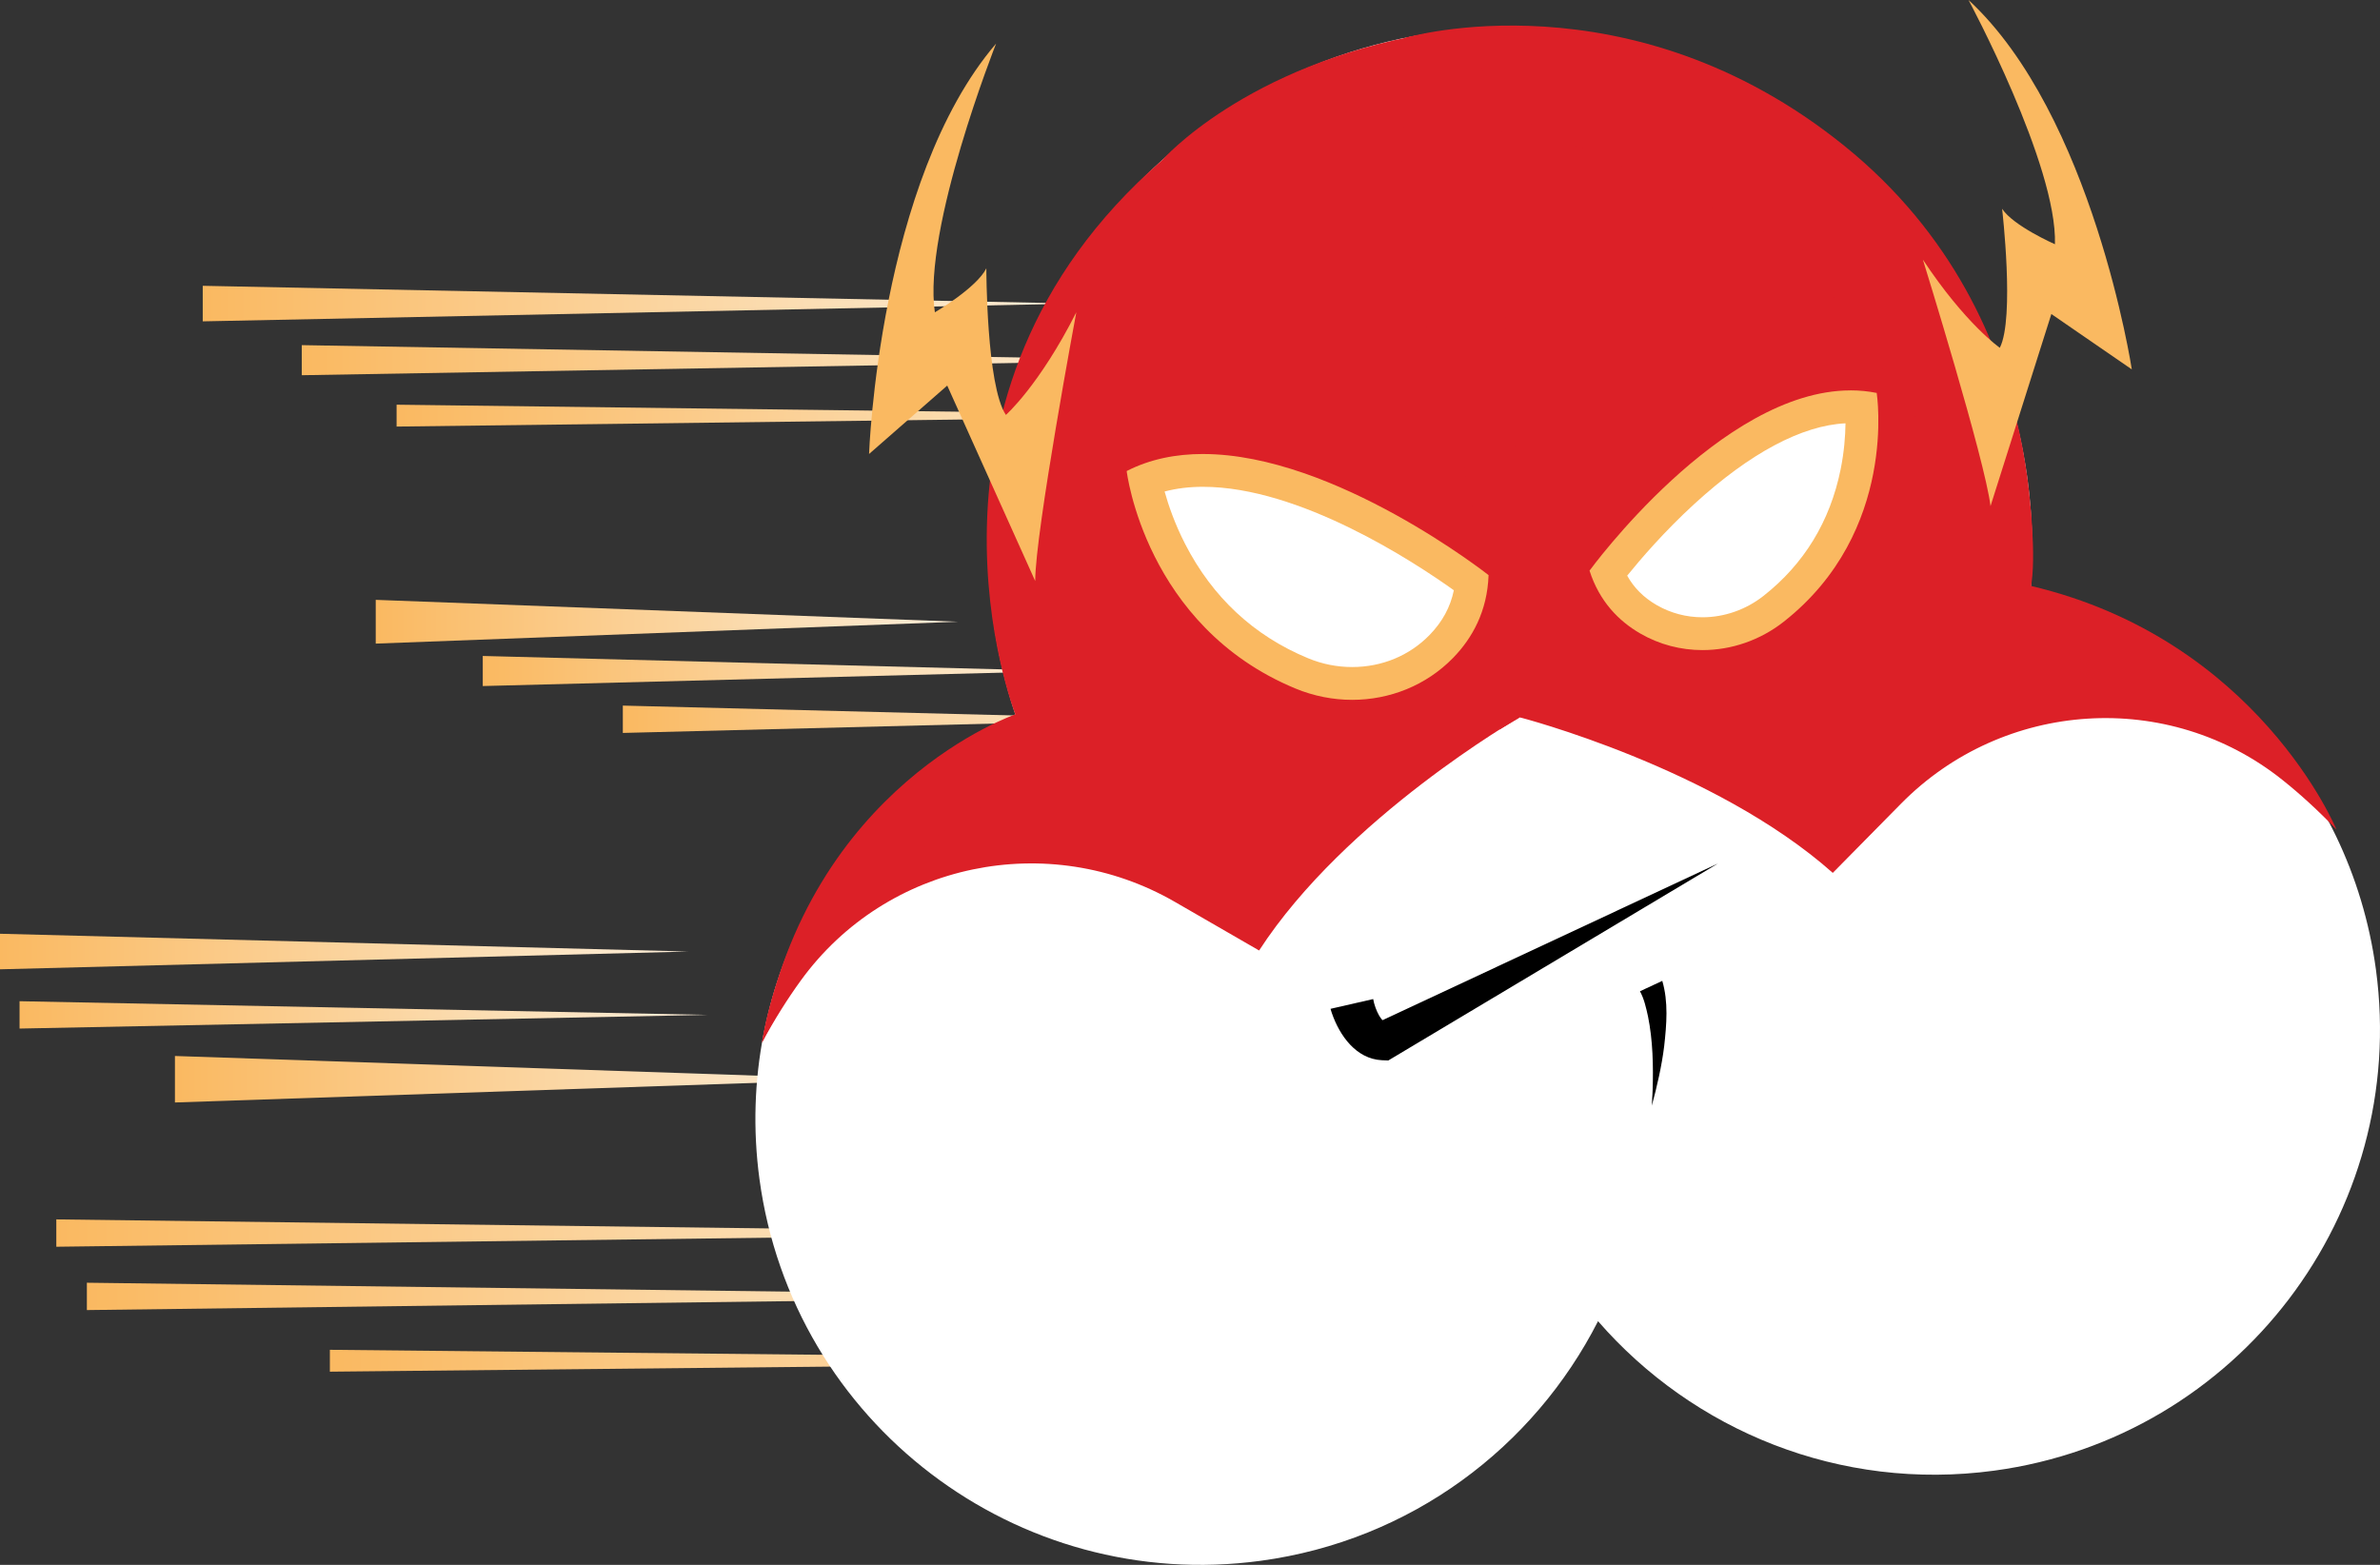 <?xml version="1.0" encoding="UTF-8"?>
<svg id="Capa_1" data-name="Capa 1" xmlns="http://www.w3.org/2000/svg" xmlns:xlink="http://www.w3.org/1999/xlink" viewBox="0 0 870.33 572.29">
  <rect x="0" y="0" width="870.33" height="572.29" fill="#333333" stroke="none"/>
  <defs>
    <style>
      .cls-1 {
        fill: #fff;
      }

      .cls-2 {
        fill: url(#Degradado_sin_nombre_63-3);
      }

      .cls-3 {
        fill: #ff2a00;
      }

      .cls-4 {
        fill: url(#Degradado_sin_nombre_63-10);
      }

      .cls-5 {
        fill: url(#Degradado_sin_nombre_63-9);
      }

      .cls-6 {
        fill: url(#Degradado_sin_nombre_63);
      }

      .cls-7 {
        fill: url(#Degradado_sin_nombre_63-5);
      }

      .cls-8 {
        fill: url(#Degradado_sin_nombre_63-2);
      }

      .cls-9 {
        fill: url(#Degradado_sin_nombre_63-8);
      }

      .cls-10 {
        fill: url(#Degradado_sin_nombre_63-11);
      }

      .cls-11 {
        fill: url(#Degradado_sin_nombre_63-6);
      }

      .cls-12 {
        fill: #fab961;
      }

      .cls-13 {
        fill: url(#Degradado_sin_nombre_63-12);
      }

      .cls-14 {
        fill: #dc2027;
      }

      .cls-15 {
        fill: url(#Degradado_sin_nombre_63-4);
      }

      .cls-16 {
        fill: url(#Degradado_sin_nombre_63-7);
      }
    </style>
    <linearGradient id="Degradado_sin_nombre_63" data-name="Degradado sin nombre 63" x1="0" y1="347.98" x2="251.64" y2="347.98" gradientUnits="userSpaceOnUse">
      <stop offset="0" stop-color="#fab961"/>
      <stop offset="1" stop-color="#fceed9"/>
    </linearGradient>
    <linearGradient id="Degradado_sin_nombre_63-2" data-name="Degradado sin nombre 63" x1="7.15" y1="371.15" x2="258.79" y2="371.15" xlink:href="#Degradado_sin_nombre_63"/>
    <linearGradient id="Degradado_sin_nombre_63-3" data-name="Degradado sin nombre 63" x1="63.97" y1="394.68" x2="315.61" y2="394.68" xlink:href="#Degradado_sin_nombre_63"/>
    <linearGradient id="Degradado_sin_nombre_63-4" data-name="Degradado sin nombre 63" x1="20.59" y1="450.94" x2="414.13" y2="450.94" xlink:href="#Degradado_sin_nombre_63"/>
    <linearGradient id="Degradado_sin_nombre_63-5" data-name="Degradado sin nombre 63" x1="31.77" y1="474.1" x2="425.31" y2="474.1" xlink:href="#Degradado_sin_nombre_63"/>
    <linearGradient id="Degradado_sin_nombre_63-6" data-name="Degradado sin nombre 63" x1="120.63" y1="497.63" x2="514.17" y2="497.63" xlink:href="#Degradado_sin_nombre_63"/>
    <linearGradient id="Degradado_sin_nombre_63-7" data-name="Degradado sin nombre 63" x1="137.4" y1="227.37" x2="350.35" y2="227.37" xlink:href="#Degradado_sin_nombre_63"/>
    <linearGradient id="Degradado_sin_nombre_63-8" data-name="Degradado sin nombre 63" x1="176.54" y1="245.39" x2="389.49" y2="245.39" xlink:href="#Degradado_sin_nombre_63"/>
    <linearGradient id="Degradado_sin_nombre_63-9" data-name="Degradado sin nombre 63" x1="227.76" y1="263.04" x2="425.8" y2="263.04" xlink:href="#Degradado_sin_nombre_63"/>
    <linearGradient id="Degradado_sin_nombre_63-10" data-name="Degradado sin nombre 63" x1="74.14" y1="111.02" x2="393.88" y2="111.02" xlink:href="#Degradado_sin_nombre_63"/>
    <linearGradient id="Degradado_sin_nombre_63-11" data-name="Degradado sin nombre 63" x1="110.35" y1="131.72" x2="430.1" y2="131.72" xlink:href="#Degradado_sin_nombre_63"/>
    <linearGradient id="Degradado_sin_nombre_63-12" data-name="Degradado sin nombre 63" x1="145.03" y1="152" x2="464.77" y2="152" xlink:href="#Degradado_sin_nombre_63"/>
  </defs>
  <polygon class="cls-6" points="0 341.48 251.64 347.98 0 354.48 0 341.48"/>
  <polygon class="cls-8" points="7.15 366.15 258.79 371.15 7.15 376.15 7.15 366.15"/>
  <polygon class="cls-2" points="63.97 386.18 315.61 394.68 63.97 403.18 63.97 386.18"/>
  <polygon class="cls-15" points="20.59 445.94 414.13 450.94 20.59 455.94 20.59 445.94"/>
  <polygon class="cls-7" points="31.77 469.1 425.31 474.1 31.77 479.1 31.77 469.1"/>
  <polygon class="cls-11" points="120.63 493.63 514.17 497.63 120.63 501.63 120.63 493.63"/>
  <polygon class="cls-16" points="137.4 219.37 350.35 227.37 137.4 235.37 137.4 219.37"/>
  <polygon class="cls-9" points="176.54 239.89 389.49 245.39 176.54 250.89 176.54 239.89"/>
  <polygon class="cls-5" points="227.76 258.04 425.8 263.04 227.76 268.04 227.76 258.04"/>
  <polygon class="cls-4" points="74.14 104.52 393.88 111.02 74.14 117.52 74.14 104.52"/>
  <polygon class="cls-10" points="110.35 126.22 430.1 131.72 110.35 137.22 110.35 126.22"/>
  <polygon class="cls-13" points="145.03 148 464.77 152 145.03 156 145.03 148"/>
  <path class="cls-3" d="m544.76,266.41c1.93,0,1.93-3,0-3s-1.93,3,0,3h0Z"/>
  <polygon class="cls-14" points="509.7 24.42 538.87 186.39 553.43 246.17 544.29 258.63 555.81 262.34 567.63 245.1 545.9 132.74 547.07 43.48 535.21 11.38 509.7 24.42"/>
  <path class="cls-1" d="m742.45,217.28c1.18-13.76.89-27.87-1.04-42.13-14.14-104.44-110.26-177.65-214.71-163.52-104.44,14.14-177.65,110.26-163.52,214.71,1.64,12.09,4.38,23.76,8.1,34.92-63.52,29.08-103.4,97.15-93.55,169.96,12.07,89.15,94.12,151.64,183.27,139.57,55.06-7.45,99.94-41.6,123.38-87.63,34.79,40.02,88.41,62.31,144.89,54.66,89.15-12.07,151.64-94.12,139.57-183.27-9.42-69.63-61.55-123-126.4-137.28Z"/>
  <g>
    <path class="cls-14" d="m425.01,58.54c-99.33,86.28-53.73,202.73-53.73,202.73-82.88,39.82-92.62,120.01-92.62,120.01,4.58-8.5,9.35-16.04,14.21-22.74,31.37-43.21,90.55-55.4,136.8-28.7l30.77,17.76c31.59-48.7,95.18-85.24,95.18-85.24l-33.84-250.06c-66.52,11.6-96.77,46.24-96.77,46.24Z"/>
    <path class="cls-14" d="m742.63,214.25c6.45-110.87-81.29-170.11-81.29-170.11l.17,1.59c-58.57-45.1-126.29-34.34-126.3-34.34-4.28.17-8.69.46-13.24.9l33.84,250.06s71.01,18.32,114.41,56.87l24.94-25.3c37.49-38.03,97.77-42.01,139.5-8.69,6.47,5.16,13.06,11.17,19.74,18.14,0,0-28.57-69.51-111.78-89.11Z"/>
  </g>
  <g>
    <path class="cls-1" d="m494.46,249.94c-6.33,0-12.53-1.24-18.42-3.67-42.67-17.65-54.52-57.41-57.32-70.47,6.3-2.5,13.41-3.77,21.19-3.77,40.03,0,86.99,32.82,98.22,41.12-.94,8.87-4.66,16.67-11.06,23.25-8.5,8.73-20.08,13.54-32.61,13.54,0,0,0,0,0,0Z"/>
    <path class="cls-12" d="m439.91,178.03c35.45,0,77.24,27.47,91.74,37.83-1.26,6.16-4.2,11.55-8.88,16.36-7.36,7.56-17.42,11.72-28.31,11.72-5.54,0-10.96-1.08-16.12-3.22-19.82-8.2-34.96-22.28-44.99-41.85-3.74-7.29-6.06-14.06-7.47-19.12,4.32-1.14,9.01-1.72,14.04-1.72m0-12c-9.81,0-19.29,1.83-27.91,6.23,0,0,6.71,56.78,61.75,79.55,6.68,2.76,13.73,4.13,20.71,4.13,13.65,0,27.04-5.22,36.91-15.35,7.03-7.22,12.51-17.05,12.97-30.26,0,0-56.16-44.29-104.43-44.29h0Z"/>
  </g>
  <g>
    <path class="cls-1" d="m622.56,231.74c-6.97,0-13.8-1.82-19.76-5.27-6.89-3.99-11.86-9.62-14.79-16.75,9.17-11.76,49.87-60.95,88.69-60.95,1.36,0,2.7.06,4.03.19.28,4.87.3,13.44-1.69,23.49-4.09,20.63-14.35,37.53-30.48,50.21-7.45,5.86-16.68,9.09-26,9.09Z"/>
    <path class="cls-12" d="m674.87,154.81c-.05,4.52-.47,10.38-1.79,16.89-3.87,19-13.36,34.56-28.22,46.24-6.4,5.03-14.32,7.8-22.29,7.8-5.92,0-11.71-1.54-16.75-4.46-4.75-2.75-8.31-6.3-10.78-10.76,4.81-5.95,13.56-16.16,24.56-26.23,20.3-18.59,39.36-28.74,55.27-29.48m1.84-12.04c-47.49,0-95.44,65.92-95.44,65.92,3.61,11.29,10.72,18.45,18.54,22.98,7.08,4.1,14.92,6.07,22.76,6.07,10.54,0,21.06-3.57,29.71-10.37,41.99-33.02,34-83.67,34-83.67-3.18-.64-6.37-.94-9.57-.94h0Z"/>
  </g>
  <path d="m502.15,365.36c.33,1.96,1.2,4.36,2.17,6.03.73,1.15,1.19,1.84,2.09,2.3,0,0-3.84.8-3.84.8l125.75-58.75s-119.15,71.19-119.15,71.19l-1.49.89-2.34-.09c-9.5-.47-15.49-9.11-18.27-17.15-.18-.57-.34-.98-.51-1.65,0,0,15.6-3.57,15.6-3.57h0Z"/>
  <path d="m607.87,358.71c2.28,7.72,1.57,15.94.71,23.75-.87,7.22-2.64,14.86-4.53,21.87,0,0,.29-5.53.29-5.53.29-8.98.09-18.34-1.69-27.1-.69-3.13-1.42-6.45-2.94-9.19,0,0,8.16-3.8,8.16-3.8h0Z"/>
  <path class="cls-12" d="m378.56,212.49l-32.17-71.48-28.59,25.02s3.57-100.07,46.46-150.1c0,0-26.91,67.9-22.39,98.28,0,0,15.24-8.93,18.82-16.08,0,0,0,42.89,7.15,53.61,0,0,12.19-10.72,25.75-37.53,0,0-15.03,80.41-15.03,98.28Z"/>
  <path class="cls-14" d="m514.09,13.78s81.71-23.96,160.38,39.57c79.66,64.33,68.16,160.9,68.16,160.9l-83.4-122.63-124.58-57.7-24.95-9.49,4.4-10.64Z"/>
  <path class="cls-12" d="m727.9,185.08l22.25-70.24,29.42,20.25s-14.23-93.04-59.71-135.09c0,0,32.51,60.47,31.6,89.32,0,0-15.2-6.68-19.32-12.97,0,0,4.67,40.04-.84,50.83,0,0-12.55-8.68-28.13-32.23,0,0,22.78,73.44,24.73,90.13Z"/>
  <path class="cls-14" d="m371.29,261.27s-75.39,25.66-92.62,120.01c0,0,28.4-61.26,92.62-92.61,0,0,33.14-26.4,0-27.4Z"/>
  <path class="cls-14" d="m514.09,13.78l-1.88,65.54s13.77,61.95,15.73,63.92,10.93,43.15,10.93,43.15l3.09,12.7,3.76,15.43v14.92l3.8,15.96,2.31,11.17-3.48,10.24,7.45-4.47,7.13-1.07-3.7-33.89-3.22-42.3-6.44-79.21.98-54.09-9.49-28.75-7.66-10.73s-2.68-2.11-19.31,1.47Z"/>
  <path class="cls-14" d="m742.49,185.08s2.84,26.42-1.12,33.59c0,0-17.4-31.09,1.12-33.59Z"/>
</svg>